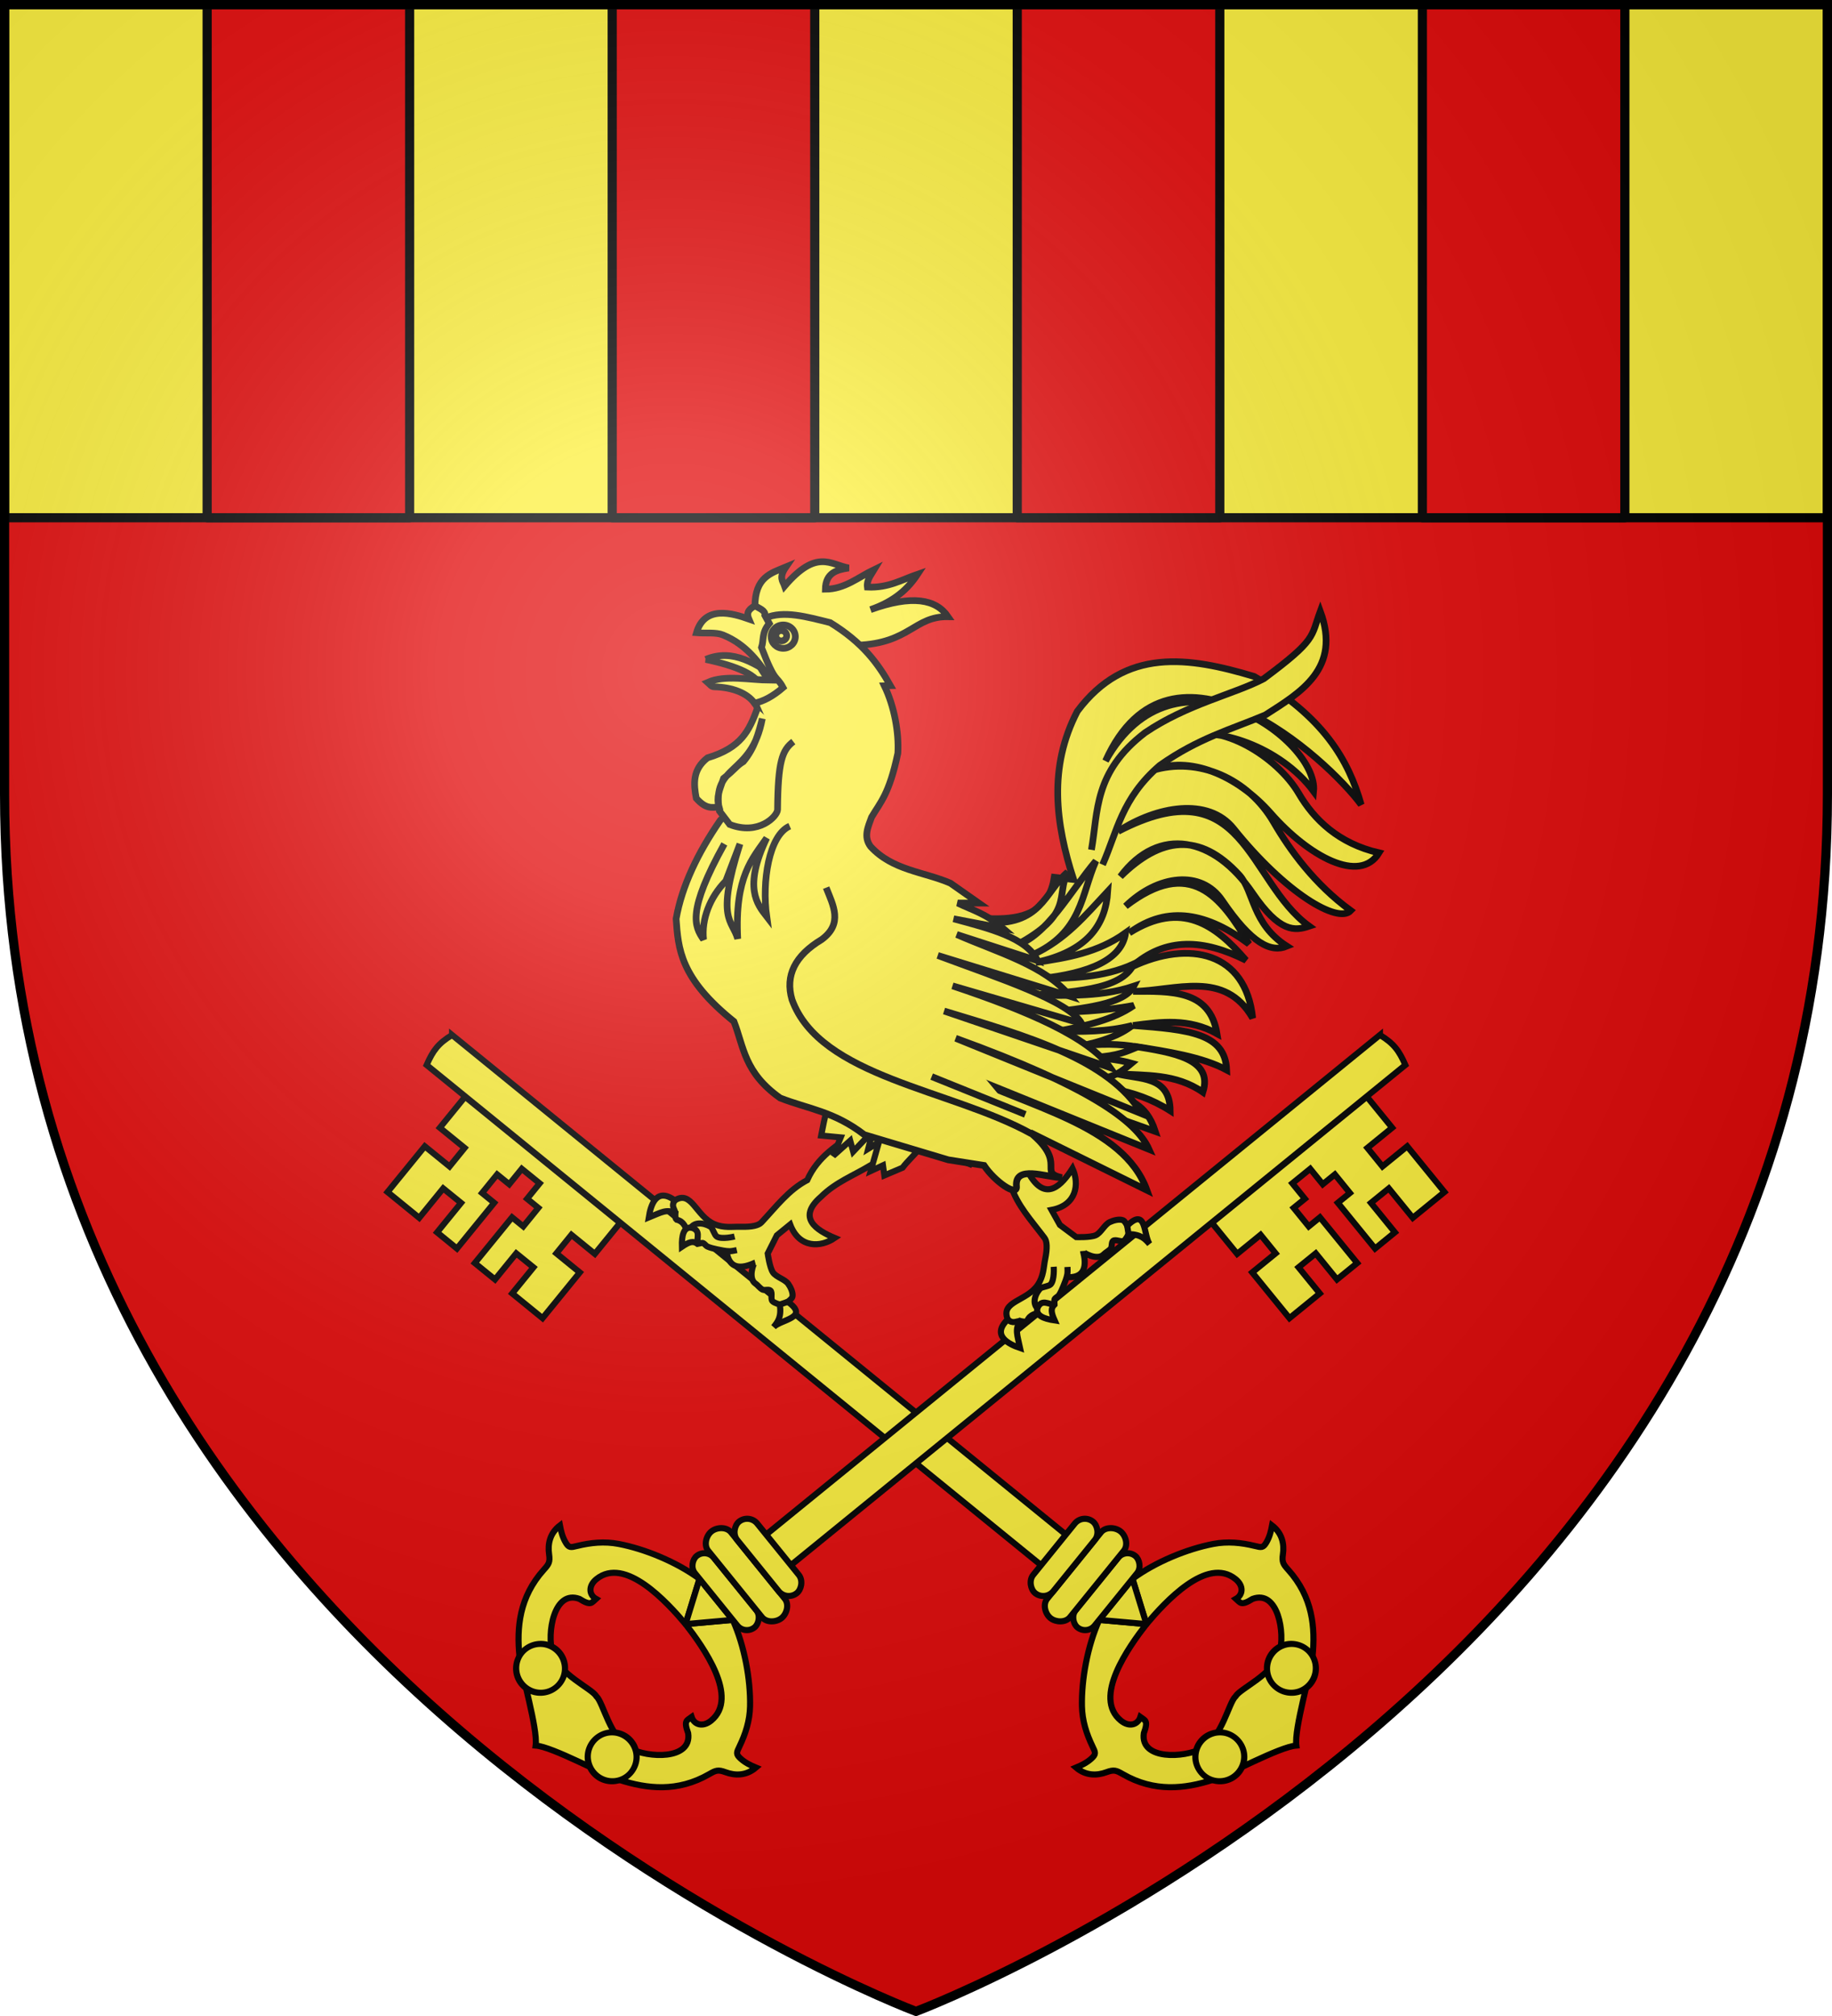<svg xmlns="http://www.w3.org/2000/svg" xmlns:xlink="http://www.w3.org/1999/xlink" width="600" height="660" version="1.0"><defs><g id="bh"><use xlink:href="#bg" width="810" height="540" transform="rotate(72)"/><use xlink:href="#bg" width="810" height="540" transform="rotate(144)"/></g><g id="da"><use xlink:href="#dm" width="810" height="540" transform="rotate(72)"/><use xlink:href="#dm" width="810" height="540" transform="rotate(144)"/></g><g id="c"><path id="b" d="M0 0v1h.5L0 0z" transform="rotate(18 3.157 -.5)"/><use xlink:href="#b" width="810" height="540" transform="scale(-1 1)"/></g><g id="d"><use xlink:href="#c" width="810" height="540" transform="rotate(72)"/><use xlink:href="#c" width="810" height="540" transform="rotate(144)"/></g><g id="dm"><path id="db" d="M0 0v1h.5L0 0z" transform="rotate(18 3.157 -.5)"/><use xlink:href="#db" width="810" height="540" transform="scale(-1 1)"/></g><g id="g"><path id="f" d="M0 0v1h.5L0 0z" transform="rotate(18 3.157 -.5)"/><use xlink:href="#f" width="810" height="540" transform="scale(-1 1)"/></g><g id="h"><use xlink:href="#g" width="810" height="540" transform="rotate(72)"/><use xlink:href="#g" width="810" height="540" transform="rotate(144)"/></g><g id="j"><path id="i" d="M0 0v1h.5L0 0z" transform="rotate(18 3.157 -.5)"/><use xlink:href="#i" width="810" height="540" transform="scale(-1 1)"/></g><g id="k"><use xlink:href="#j" width="810" height="540" transform="rotate(72)"/><use xlink:href="#j" width="810" height="540" transform="rotate(144)"/></g><g id="aS"><use xlink:href="#dk" width="810" height="540" transform="rotate(72)"/><use xlink:href="#dk" width="810" height="540" transform="rotate(144)"/></g><g id="n"><path id="m" d="M0 0v1h.5L0 0z" transform="rotate(18 3.157 -.5)"/><use xlink:href="#m" width="810" height="540" transform="scale(-1 1)"/></g><g id="o"><use xlink:href="#n" width="810" height="540" transform="rotate(72)"/><use xlink:href="#n" width="810" height="540" transform="rotate(144)"/></g><g id="dk"><path id="dj" d="M0 0v1h.5L0 0z" transform="rotate(18 3.157 -.5)"/><use xlink:href="#dj" width="810" height="540" transform="scale(-1 1)"/></g><g id="r"><path id="q" d="M0 0v1h.5L0 0z" transform="rotate(18 3.157 -.5)"/><use xlink:href="#q" width="810" height="540" transform="scale(-1 1)"/></g><g id="s"><use xlink:href="#r" width="810" height="540" transform="rotate(72)"/><use xlink:href="#r" width="810" height="540" transform="rotate(144)"/></g><g id="di"><use xlink:href="#cZ" width="810" height="540" transform="rotate(72)"/><use xlink:href="#cZ" width="810" height="540" transform="rotate(144)"/></g><g id="v"><path id="u" d="M0 0v1h.5L0 0z" transform="rotate(18 3.157 -.5)"/><use xlink:href="#u" width="810" height="540" transform="scale(-1 1)"/></g><g id="w"><use xlink:href="#v" width="810" height="540" transform="rotate(72)"/><use xlink:href="#v" width="810" height="540" transform="rotate(144)"/></g><g id="y"><path id="x" d="M0 0v1h.5L0 0z" transform="rotate(18 3.157 -.5)"/><use xlink:href="#x" width="810" height="540" transform="scale(-1 1)"/></g><g id="z"><use xlink:href="#y" width="810" height="540" transform="rotate(72)"/><use xlink:href="#y" width="810" height="540" transform="rotate(144)"/></g><g id="cZ"><path id="dh" d="M0 0v1h.5L0 0z" transform="rotate(18 3.157 -.5)"/><use xlink:href="#dh" width="810" height="540" transform="scale(-1 1)"/></g><g id="C"><path id="B" d="M0 0v1h.5L0 0z" transform="rotate(18 3.157 -.5)"/><use xlink:href="#B" width="810" height="540" transform="scale(-1 1)"/></g><g id="D"><use xlink:href="#C" width="810" height="540" transform="rotate(72)"/><use xlink:href="#C" width="810" height="540" transform="rotate(144)"/></g><g id="dg"><use xlink:href="#df" width="810" height="540" transform="rotate(72)"/><use xlink:href="#df" width="810" height="540" transform="rotate(144)"/></g><g id="G"><path id="F" d="M0 0v1h.5L0 0z" transform="rotate(18 3.157 -.5)"/><use xlink:href="#F" width="810" height="540" transform="scale(-1 1)"/></g><g id="H"><use xlink:href="#G" width="810" height="540" transform="rotate(72)"/><use xlink:href="#G" width="810" height="540" transform="rotate(144)"/></g><g id="J"><path id="I" d="M0 0v1h.5L0 0z" transform="rotate(18 3.157 -.5)"/><use xlink:href="#I" width="810" height="540" transform="scale(-1 1)"/></g><g id="K"><use xlink:href="#J" width="810" height="540" transform="rotate(72)"/><use xlink:href="#J" width="810" height="540" transform="rotate(144)"/></g><g id="df"><path id="de" d="M0 0v1h.5L0 0z" transform="rotate(18 3.157 -.5)"/><use xlink:href="#de" width="810" height="540" transform="scale(-1 1)"/></g><g id="N"><path id="M" d="M0 0v1h.5L0 0z" transform="rotate(18 3.157 -.5)"/><use xlink:href="#M" width="810" height="540" transform="scale(-1 1)"/></g><g id="O"><use xlink:href="#N" width="810" height="540" transform="rotate(72)"/><use xlink:href="#N" width="810" height="540" transform="rotate(144)"/></g><g id="Q"><path id="P" d="M0 0v1h.5L0 0z" transform="rotate(18 3.157 -.5)"/><use xlink:href="#P" width="810" height="540" transform="scale(-1 1)"/></g><g id="R"><use xlink:href="#Q" width="810" height="540" transform="rotate(72)"/><use xlink:href="#Q" width="810" height="540" transform="rotate(144)"/></g><g id="dd"><use xlink:href="#dc" width="810" height="540" transform="rotate(72)"/><use xlink:href="#dc" width="810" height="540" transform="rotate(144)"/></g><g id="dc"><path d="m0-1-.309.951.476.155L0-1z"/><use xlink:href="#db" width="810" height="540" transform="scale(-1 1)"/></g><g id="V"><path id="U" d="M0 0v1h.5L0 0z" transform="rotate(18 3.157 -.5)"/><use xlink:href="#U" width="810" height="540" transform="scale(-1 1)"/></g><g id="W"><use xlink:href="#V" width="810" height="540" transform="rotate(72)"/><use xlink:href="#V" width="810" height="540" transform="rotate(144)"/></g><g id="Y"><path id="X" d="M0 0v1h.5L0 0z" transform="rotate(18 3.157 -.5)"/><use xlink:href="#X" width="810" height="540" transform="scale(-1 1)"/></g><g id="Z"><use xlink:href="#Y" width="810" height="540" transform="rotate(72)"/><use xlink:href="#Y" width="810" height="540" transform="rotate(144)"/></g><g id="cX"><use xlink:href="#cW" width="810" height="540" transform="rotate(72)"/><use xlink:href="#cW" width="810" height="540" transform="rotate(144)"/></g><g id="ac"><path id="ab" d="M0 0v1h.5L0 0z" transform="rotate(18 3.157 -.5)"/><use xlink:href="#ab" width="810" height="540" transform="scale(-1 1)"/></g><g id="ad"><use xlink:href="#ac" width="810" height="540" transform="rotate(72)"/><use xlink:href="#ac" width="810" height="540" transform="rotate(144)"/></g><g id="af"><path id="ae" d="M0 0v1h.5L0 0z" transform="rotate(18 3.157 -.5)"/><use xlink:href="#ae" width="810" height="540" transform="scale(-1 1)"/></g><g id="ag"><use xlink:href="#af" width="810" height="540" transform="rotate(72)"/><use xlink:href="#af" width="810" height="540" transform="rotate(144)"/></g><g id="cW"><path id="cV" d="M0 0v1h.5L0 0z" transform="rotate(18 3.157 -.5)"/><use xlink:href="#cV" width="810" height="540" transform="scale(-1 1)"/></g><g id="cU"><use xlink:href="#cT" width="810" height="540" transform="rotate(72)"/><use xlink:href="#cT" width="810" height="540" transform="rotate(144)"/></g><g id="ak"><path id="aj" d="M0 0v1h.5L0 0z" transform="rotate(18 3.157 -.5)"/><use xlink:href="#aj" width="810" height="540" transform="scale(-1 1)"/></g><g id="al"><use xlink:href="#ak" width="810" height="540" transform="rotate(72)"/><use xlink:href="#ak" width="810" height="540" transform="rotate(144)"/></g><g id="an"><path id="am" d="M0 0v1h.5L0 0z" transform="rotate(18 3.157 -.5)"/><use xlink:href="#am" width="810" height="540" transform="scale(-1 1)"/></g><g id="ao"><use xlink:href="#an" width="810" height="540" transform="rotate(72)"/><use xlink:href="#an" width="810" height="540" transform="rotate(144)"/></g><g id="aq"><path id="ap" d="M0 0v1h.5L0 0z" transform="rotate(18 3.157 -.5)"/><use xlink:href="#ap" width="810" height="540" transform="scale(-1 1)"/></g><g id="ar"><use xlink:href="#aq" width="810" height="540" transform="rotate(72)"/><use xlink:href="#aq" width="810" height="540" transform="rotate(144)"/></g><g id="at"><path id="as" d="M0 0v1h.5L0 0z" transform="rotate(18 3.157 -.5)"/><use xlink:href="#as" width="810" height="540" transform="scale(-1 1)"/></g><g id="au"><use xlink:href="#at" width="810" height="540" transform="rotate(72)"/><use xlink:href="#at" width="810" height="540" transform="rotate(144)"/></g><g id="aw"><path id="av" d="M0 0v1h.5L0 0z" transform="rotate(18 3.157 -.5)"/><use xlink:href="#av" width="810" height="540" transform="scale(-1 1)"/></g><g id="ax"><use xlink:href="#aw" width="810" height="540" transform="rotate(72)"/><use xlink:href="#aw" width="810" height="540" transform="rotate(144)"/></g><g id="az"><path id="ay" d="M0 0v1h.5L0 0z" transform="rotate(18 3.157 -.5)"/><use xlink:href="#ay" width="810" height="540" transform="scale(-1 1)"/></g><g id="aA"><use xlink:href="#az" width="810" height="540" transform="rotate(72)"/><use xlink:href="#az" width="810" height="540" transform="rotate(144)"/></g><g id="aC"><path id="aB" d="M0 0v1h.5L0 0z" transform="rotate(18 3.157 -.5)"/><use xlink:href="#aB" width="810" height="540" transform="scale(-1 1)"/></g><g id="aD"><use xlink:href="#aC" width="810" height="540" transform="rotate(72)"/><use xlink:href="#aC" width="810" height="540" transform="rotate(144)"/></g><g id="aF"><path id="aE" d="M0 0v1h.5L0 0z" transform="rotate(18 3.157 -.5)"/><use xlink:href="#aE" width="810" height="540" transform="scale(-1 1)"/></g><g id="aG"><use xlink:href="#aF" width="810" height="540" transform="rotate(72)"/><use xlink:href="#aF" width="810" height="540" transform="rotate(144)"/></g><g id="aI"><path id="aH" d="M0 0v1h.5L0 0z" transform="rotate(18 3.157 -.5)"/><use xlink:href="#aH" width="810" height="540" transform="scale(-1 1)"/></g><g id="aJ"><use xlink:href="#aI" width="810" height="540" transform="rotate(72)"/><use xlink:href="#aI" width="810" height="540" transform="rotate(144)"/></g><g id="aL"><path id="aK" d="M0 0v1h.5L0 0z" transform="rotate(18 3.157 -.5)"/><use xlink:href="#aK" width="810" height="540" transform="scale(-1 1)"/></g><g id="aM"><use xlink:href="#aL" width="810" height="540" transform="rotate(72)"/><use xlink:href="#aL" width="810" height="540" transform="rotate(144)"/></g><g id="aO"><path id="aN" d="M0 0v1h.5L0 0z" transform="rotate(18 3.157 -.5)"/><use xlink:href="#aN" width="810" height="540" transform="scale(-1 1)"/></g><g id="aP"><use xlink:href="#aO" width="810" height="540" transform="rotate(72)"/><use xlink:href="#aO" width="810" height="540" transform="rotate(144)"/></g><g id="aR"><path id="aQ" d="M0 0v1h.5L0 0z" transform="rotate(18 3.157 -.5)"/><use xlink:href="#aQ" width="810" height="540" transform="scale(-1 1)"/></g><g id="cT"><path id="cS" d="M0 0v1h.5L0 0z" transform="rotate(18 3.157 -.5)"/><use xlink:href="#cS" width="810" height="540" transform="scale(-1 1)"/></g><g id="aV"><path id="aU" d="M0 0v1h.5L0 0z" transform="rotate(18 3.157 -.5)"/><use xlink:href="#aU" width="810" height="540" transform="scale(-1 1)"/></g><g id="aW"><use xlink:href="#aV" width="810" height="540" transform="rotate(72)"/><use xlink:href="#aV" width="810" height="540" transform="rotate(144)"/></g><g id="aY"><path id="aX" d="M0 0v1h.5L0 0z" transform="rotate(18 3.157 -.5)"/><use xlink:href="#aX" width="810" height="540" transform="scale(-1 1)"/></g><g id="aZ"><use xlink:href="#aY" width="810" height="540" transform="rotate(72)"/><use xlink:href="#aY" width="810" height="540" transform="rotate(144)"/></g><g id="cR"><use xlink:href="#cQ" width="810" height="540" transform="rotate(72)"/><use xlink:href="#cQ" width="810" height="540" transform="rotate(144)"/></g><g id="bc"><path id="bb" d="M0 0v1h.5L0 0z" transform="rotate(18 3.157 -.5)"/><use xlink:href="#bb" width="810" height="540" transform="scale(-1 1)"/></g><g id="bd"><use xlink:href="#bc" width="810" height="540" transform="rotate(72)"/><use xlink:href="#bc" width="810" height="540" transform="rotate(144)"/></g><g id="cQ"><path id="cP" d="M0 0v1h.5L0 0z" transform="rotate(18 3.157 -.5)"/><use xlink:href="#cP" width="810" height="540" transform="scale(-1 1)"/></g><g id="bg"><path id="bf" d="M0 0v1h.5L0 0z" transform="rotate(18 3.157 -.5)"/><use xlink:href="#bf" width="810" height="540" transform="scale(-1 1)"/></g><g id="cO"><use xlink:href="#cN" width="810" height="540" transform="rotate(72)"/><use xlink:href="#cN" width="810" height="540" transform="rotate(144)"/></g><g id="cN"><path id="cM" d="M0 0v1h.5L0 0z" transform="rotate(18 3.157 -.5)"/><use xlink:href="#cM" width="810" height="540" transform="scale(-1 1)"/></g><g id="bk"><path id="bj" d="M0 0v1h.5L0 0z" transform="rotate(18 3.157 -.5)"/><use xlink:href="#bj" width="810" height="540" transform="scale(-1 1)"/></g><g id="bl"><use xlink:href="#bk" width="810" height="540" transform="rotate(72)"/><use xlink:href="#bk" width="810" height="540" transform="rotate(144)"/></g><g id="cL"><use xlink:href="#cK" width="810" height="540" transform="rotate(72)"/><use xlink:href="#cK" width="810" height="540" transform="rotate(144)"/></g><g id="bo"><path id="bn" d="M0 0v1h.5L0 0z" transform="rotate(18 3.157 -.5)"/><use xlink:href="#bn" width="810" height="540" transform="scale(-1 1)"/></g><g id="bp"><use xlink:href="#bo" width="810" height="540" transform="rotate(72)"/><use xlink:href="#bo" width="810" height="540" transform="rotate(144)"/></g><g id="br"><path id="bq" d="M0 0v1h.5L0 0z" transform="rotate(18 3.157 -.5)"/><use xlink:href="#bq" width="810" height="540" transform="scale(-1 1)"/></g><g id="bs"><use xlink:href="#br" width="810" height="540" transform="rotate(72)"/><use xlink:href="#br" width="810" height="540" transform="rotate(144)"/></g><g id="cK"><path id="cJ" d="M0 0v1h.5L0 0z" transform="rotate(18 3.157 -.5)"/><use xlink:href="#cJ" width="810" height="540" transform="scale(-1 1)"/></g><g id="bv"><path id="bu" d="M0 0v1h.5L0 0z" transform="rotate(18 3.157 -.5)"/><use xlink:href="#bu" width="810" height="540" transform="scale(-1 1)"/></g><g id="bw"><use xlink:href="#bv" width="810" height="540" transform="rotate(72)"/><use xlink:href="#bv" width="810" height="540" transform="rotate(144)"/></g><g id="by"><path id="bx" d="M0 0v1h.5L0 0z" transform="rotate(18 3.157 -.5)"/><use xlink:href="#bx" width="810" height="540" transform="scale(-1 1)"/></g><g id="bz"><use xlink:href="#by" width="810" height="540" transform="rotate(72)"/><use xlink:href="#by" width="810" height="540" transform="rotate(144)"/></g><g id="cI"><use xlink:href="#cH" width="810" height="540" transform="rotate(72)"/><use xlink:href="#cH" width="810" height="540" transform="rotate(144)"/></g><g id="bC"><path id="bB" d="M0 0v1h.5L0 0z" transform="rotate(18 3.157 -.5)"/><use xlink:href="#bB" width="810" height="540" transform="scale(-1 1)"/></g><g id="bD"><use xlink:href="#bC" width="810" height="540" transform="rotate(72)"/><use xlink:href="#bC" width="810" height="540" transform="rotate(144)"/></g><g id="bF"><path id="bE" d="M0 0v1h.5L0 0z" transform="rotate(18 3.157 -.5)"/><use xlink:href="#bE" width="810" height="540" transform="scale(-1 1)"/></g><g id="bG"><use xlink:href="#bF" width="810" height="540" transform="rotate(72)"/><use xlink:href="#bF" width="810" height="540" transform="rotate(144)"/></g><g id="cH"><path id="cG" d="M0 0v1h.5L0 0z" transform="rotate(18 3.157 -.5)"/><use xlink:href="#cG" width="810" height="540" transform="scale(-1 1)"/></g><g id="bJ"><path id="bI" d="M0 0v1h.5L0 0z" transform="rotate(18 3.157 -.5)"/><use xlink:href="#bI" width="810" height="540" transform="scale(-1 1)"/></g><g id="bK"><use xlink:href="#bJ" width="810" height="540" transform="rotate(72)"/><use xlink:href="#bJ" width="810" height="540" transform="rotate(144)"/></g><g id="bM"><path id="bL" d="M0 0v1h.5L0 0z" transform="rotate(18 3.157 -.5)"/><use xlink:href="#bL" width="810" height="540" transform="scale(-1 1)"/></g><g id="bN"><use xlink:href="#bM" width="810" height="540" transform="rotate(72)"/><use xlink:href="#bM" width="810" height="540" transform="rotate(144)"/></g><g id="cF"><use xlink:href="#cE" width="810" height="540" transform="rotate(72)"/><use xlink:href="#cE" width="810" height="540" transform="rotate(144)"/></g><g id="bQ"><path id="bP" d="M0 0v1h.5L0 0z" transform="rotate(18 3.157 -.5)"/><use xlink:href="#bP" width="810" height="540" transform="scale(-1 1)"/></g><g id="bR"><use xlink:href="#bQ" width="810" height="540" transform="rotate(72)"/><use xlink:href="#bQ" width="810" height="540" transform="rotate(144)"/></g><g id="bT"><path id="bS" d="M0 0v1h.5L0 0z" transform="rotate(18 3.157 -.5)"/><use xlink:href="#bS" width="810" height="540" transform="scale(-1 1)"/></g><g id="bU"><use xlink:href="#bT" width="810" height="540" transform="rotate(72)"/><use xlink:href="#bT" width="810" height="540" transform="rotate(144)"/></g><g id="cE"><path id="cD" d="M0 0v1h.5L0 0z" transform="rotate(18 3.157 -.5)"/><use xlink:href="#cD" width="810" height="540" transform="scale(-1 1)"/></g><g id="bX"><path id="bW" d="M0 0v1h.5L0 0z" transform="rotate(18 3.157 -.5)"/><use xlink:href="#bW" width="810" height="540" transform="scale(-1 1)"/></g><g id="bY"><use xlink:href="#bX" width="810" height="540" transform="rotate(72)"/><use xlink:href="#bX" width="810" height="540" transform="rotate(144)"/></g><g id="ca"><path id="bZ" d="M0 0v1h.5L0 0z" transform="rotate(18 3.157 -.5)"/><use xlink:href="#bZ" width="810" height="540" transform="scale(-1 1)"/></g><g id="cb"><use xlink:href="#ca" width="810" height="540" transform="rotate(72)"/><use xlink:href="#ca" width="810" height="540" transform="rotate(144)"/></g><g id="cB"><use xlink:href="#cA" width="810" height="540" transform="rotate(72)"/><use xlink:href="#cA" width="810" height="540" transform="rotate(144)"/></g><g id="ce"><path id="cd" d="M0 0v1h.5L0 0z" transform="rotate(18 3.157 -.5)"/><use xlink:href="#cd" width="810" height="540" transform="scale(-1 1)"/></g><g id="cf"><use xlink:href="#ce" width="810" height="540" transform="rotate(72)"/><use xlink:href="#ce" width="810" height="540" transform="rotate(144)"/></g><g id="ch"><path id="cg" d="M0 0v1h.5L0 0z" transform="rotate(18 3.157 -.5)"/><use xlink:href="#cg" width="810" height="540" transform="scale(-1 1)"/></g><g id="ci"><use xlink:href="#ch" width="810" height="540" transform="rotate(72)"/><use xlink:href="#ch" width="810" height="540" transform="rotate(144)"/></g><g id="cA"><path id="cz" d="M0 0v1h.5L0 0z" transform="rotate(18 3.157 -.5)"/><use xlink:href="#cz" width="810" height="540" transform="scale(-1 1)"/></g><g id="cl"><path id="ck" d="M0 0v1h.5L0 0z" transform="rotate(18 3.157 -.5)"/><use xlink:href="#ck" width="810" height="540" transform="scale(-1 1)"/></g><g id="cm"><use xlink:href="#cl" width="810" height="540" transform="rotate(72)"/><use xlink:href="#cl" width="810" height="540" transform="rotate(144)"/></g><g id="cy"><use xlink:href="#cx" width="810" height="540" transform="rotate(72)"/><use xlink:href="#cx" width="810" height="540" transform="rotate(144)"/></g><g id="cp"><path id="co" d="M0 0v1h.5L0 0z" transform="rotate(18 3.157 -.5)"/><use xlink:href="#co" width="810" height="540" transform="scale(-1 1)"/></g><g id="cq"><use xlink:href="#cp" width="810" height="540" transform="rotate(72)"/><use xlink:href="#cp" width="810" height="540" transform="rotate(144)"/></g><g id="cx"><path id="cw" d="M0 0v1h.5L0 0z" transform="rotate(18 3.157 -.5)"/><use xlink:href="#cw" width="810" height="540" transform="scale(-1 1)"/></g><g id="ct"><path id="cs" d="M0 0v1h.5L0 0z" transform="rotate(18 3.157 -.5)"/><use xlink:href="#cs" width="810" height="540" transform="scale(-1 1)"/></g><g id="cu"><use xlink:href="#ct" width="810" height="540" transform="rotate(72)"/><use xlink:href="#ct" width="810" height="540" transform="rotate(144)"/></g><path id="aT" d="M2.922 27.672c0-5.951 2.317-9.843 5.579-11.012 1.448-.519 3.307-.273 5.018 1.447 2.119 2.129 2.736 7.993-3.483 9.121.658-.956.619-3.081-.714-3.787-.99-.524-2.113-.253-2.676.123-.824.552-1.729 2.106-1.679 4.108H2.922z"/><path id="cv" d="M2.922 27.672c0-5.951 2.317-9.843 5.579-11.012 1.448-.519 3.307-.273 5.018 1.447 2.119 2.129 2.736 7.993-3.483 9.121.658-.956.619-3.081-.714-3.787-.99-.524-2.113-.253-2.676.123-.824.552-1.729 2.106-1.679 4.108H2.922z"/><path id="cn" d="M2.922 27.672c0-5.951 2.317-9.843 5.579-11.012 1.448-.519 3.307-.273 5.018 1.447 2.119 2.129 2.736 7.993-3.483 9.121.658-.956.619-3.081-.714-3.787-.99-.524-2.113-.253-2.676.123-.824.552-1.729 2.106-1.679 4.108H2.922z"/><path id="cj" d="M2.922 27.672c0-5.951 2.317-9.843 5.579-11.012 1.448-.519 3.307-.273 5.018 1.447 2.119 2.129 2.736 7.993-3.483 9.121.658-.956.619-3.081-.714-3.787-.99-.524-2.113-.253-2.676.123-.824.552-1.729 2.106-1.679 4.108H2.922z"/><path id="cc" d="M2.922 27.672c0-5.951 2.317-9.843 5.579-11.012 1.448-.519 3.307-.273 5.018 1.447 2.119 2.129 2.736 7.993-3.483 9.121.658-.956.619-3.081-.714-3.787-.99-.524-2.113-.253-2.676.123-.824.552-1.729 2.106-1.679 4.108H2.922z"/><path id="cC" d="M2.922 27.672c0-5.951 2.317-9.843 5.579-11.012 1.448-.519 3.307-.273 5.018 1.447 2.119 2.129 2.736 7.993-3.483 9.121.658-.956.619-3.081-.714-3.787-.99-.524-2.113-.253-2.676.123-.824.552-1.729 2.106-1.679 4.108H2.922z"/><path id="bV" d="M2.922 27.672c0-5.951 2.317-9.843 5.579-11.012 1.448-.519 3.307-.273 5.018 1.447 2.119 2.129 2.736 7.993-3.483 9.121.658-.956.619-3.081-.714-3.787-.99-.524-2.113-.253-2.676.123-.824.552-1.729 2.106-1.679 4.108H2.922z"/><path id="bO" d="M2.922 27.672c0-5.951 2.317-9.843 5.579-11.012 1.448-.519 3.307-.273 5.018 1.447 2.119 2.129 2.736 7.993-3.483 9.121.658-.956.619-3.081-.714-3.787-.99-.524-2.113-.253-2.676.123-.824.552-1.729 2.106-1.679 4.108H2.922z"/><path id="bH" d="M2.922 27.672c0-5.951 2.317-9.843 5.579-11.012 1.448-.519 3.307-.273 5.018 1.447 2.119 2.129 2.736 7.993-3.483 9.121.658-.956.619-3.081-.714-3.787-.99-.524-2.113-.253-2.676.123-.824.552-1.729 2.106-1.679 4.108H2.922z"/><path id="bA" d="M2.922 27.672c0-5.951 2.317-9.843 5.579-11.012 1.448-.519 3.307-.273 5.018 1.447 2.119 2.129 2.736 7.993-3.483 9.121.658-.956.619-3.081-.714-3.787-.99-.524-2.113-.253-2.676.123-.824.552-1.729 2.106-1.679 4.108H2.922z"/><path id="bt" d="M2.922 27.672c0-5.951 2.317-9.843 5.579-11.012 1.448-.519 3.307-.273 5.018 1.447 2.119 2.129 2.736 7.993-3.483 9.121.658-.956.619-3.081-.714-3.787-.99-.524-2.113-.253-2.676.123-.824.552-1.729 2.106-1.679 4.108H2.922z"/><path id="bm" d="M2.922 27.672c0-5.951 2.317-9.843 5.579-11.012 1.448-.519 3.307-.273 5.018 1.447 2.119 2.129 2.736 7.993-3.483 9.121.658-.956.619-3.081-.714-3.787-.99-.524-2.113-.253-2.676.123-.824.552-1.729 2.106-1.679 4.108H2.922z"/><path id="bi" d="M2.922 27.672c0-5.951 2.317-9.843 5.579-11.012 1.448-.519 3.307-.273 5.018 1.447 2.119 2.129 2.736 7.993-3.483 9.121.658-.956.619-3.081-.714-3.787-.99-.524-2.113-.253-2.676.123-.824.552-1.729 2.106-1.679 4.108H2.922z"/><path id="dn" d="M-298.5-298.5h597V-40C298.5 246.31 0 358.5 0 358.5S-298.5 246.31-298.5-40v-258.5z"/><path id="be" d="M2.922 27.672c0-5.951 2.317-9.843 5.579-11.012 1.448-.519 3.307-.273 5.018 1.447 2.119 2.129 2.736 7.993-3.483 9.121.658-.956.619-3.081-.714-3.787-.99-.524-2.113-.253-2.676.123-.824.552-1.729 2.106-1.679 4.108H2.922z"/><path id="ba" d="M2.922 27.672c0-5.951 2.317-9.843 5.579-11.012 1.448-.519 3.307-.273 5.018 1.447 2.119 2.129 2.736 7.993-3.483 9.121.658-.956.619-3.081-.714-3.787-.99-.524-2.113-.253-2.676.123-.824.552-1.729 2.106-1.679 4.108H2.922z"/><path id="cr" d="M2.922 27.672c0-5.951 2.317-9.843 5.579-11.012 1.448-.519 3.307-.273 5.018 1.447 2.119 2.129 2.736 7.993-3.483 9.121.658-.956.619-3.081-.714-3.787-.99-.524-2.113-.253-2.676.123-.824.552-1.729 2.106-1.679 4.108H2.922z"/><path id="ai" d="M2.922 27.672c0-5.951 2.317-9.843 5.579-11.012 1.448-.519 3.307-.273 5.018 1.447 2.119 2.129 2.736 7.993-3.483 9.121.658-.956.619-3.081-.714-3.787-.99-.524-2.113-.253-2.676.123-.824.552-1.729 2.106-1.679 4.108H2.922z"/><path id="ah" d="M2.922 27.672c0-5.951 2.317-9.843 5.579-11.012 1.448-.519 3.307-.273 5.018 1.447 2.119 2.129 2.736 7.993-3.483 9.121.658-.956.619-3.081-.714-3.787-.99-.524-2.113-.253-2.676.123-.824.552-1.729 2.106-1.679 4.108H2.922z"/><path id="aa" d="M2.922 27.672c0-5.951 2.317-9.843 5.579-11.012 1.448-.519 3.307-.273 5.018 1.447 2.119 2.129 2.736 7.993-3.483 9.121.658-.956.619-3.081-.714-3.787-.99-.524-2.113-.253-2.676.123-.824.552-1.729 2.106-1.679 4.108H2.922z"/><path id="cY" d="M0 0v1h.5L0 0z" transform="rotate(18 3.157 -.5)"/><path id="T" d="M2.922 27.672c0-5.951 2.317-9.843 5.579-11.012 1.448-.519 3.307-.273 5.018 1.447 2.119 2.129 2.736 7.993-3.483 9.121.658-.956.619-3.081-.714-3.787-.99-.524-2.113-.253-2.676.123-.824.552-1.729 2.106-1.679 4.108H2.922z"/><path id="S" d="M2.922 27.672c0-5.951 2.317-9.843 5.579-11.012 1.448-.519 3.307-.273 5.018 1.447 2.119 2.129 2.736 7.993-3.483 9.121.658-.956.619-3.081-.714-3.787-.99-.524-2.113-.253-2.676.123-.824.552-1.729 2.106-1.679 4.108H2.922z"/><path id="L" d="M2.922 27.672c0-5.951 2.317-9.843 5.579-11.012 1.448-.519 3.307-.273 5.018 1.447 2.119 2.129 2.736 7.993-3.483 9.121.658-.956.619-3.081-.714-3.787-.99-.524-2.113-.253-2.676.123-.824.552-1.729 2.106-1.679 4.108H2.922z"/><path id="E" d="M2.922 27.672c0-5.951 2.317-9.843 5.579-11.012 1.448-.519 3.307-.273 5.018 1.447 2.119 2.129 2.736 7.993-3.483 9.121.658-.956.619-3.081-.714-3.787-.99-.524-2.113-.253-2.676.123-.824.552-1.729 2.106-1.679 4.108H2.922z"/><path id="A" d="m-267.374-6.853-4.849 23.83-4.848-23.83v-44.741h-25.213v14.546h-9.698v-14.546h-14.546v-9.697h14.546v-14.546h9.698v14.546h25.213v-25.213h-14.546v-9.698h14.546v-14.546h9.697v14.546h14.546v9.698h-14.546v25.213h25.213v-14.546h9.698v14.546h14.546v9.697h-14.546v14.546h-9.698v-14.546h-25.213v44.741z" style="fill:#fcef3c;fill-opacity:1;stroke:#000;stroke-width:3.807;stroke-miterlimit:4;stroke-dasharray:none;stroke-opacity:1;display:inline"/><path id="t" d="M2.922 27.672c0-5.951 2.317-9.843 5.579-11.012 1.448-.519 3.307-.273 5.018 1.447 2.119 2.129 2.736 7.993-3.483 9.121.658-.956.619-3.081-.714-3.787-.99-.524-2.113-.253-2.676.123-.824.552-1.729 2.106-1.679 4.108H2.922z"/><path id="p" d="M2.922 27.672c0-5.951 2.317-9.843 5.579-11.012 1.448-.519 3.307-.273 5.018 1.447 2.119 2.129 2.736 7.993-3.483 9.121.658-.956.619-3.081-.714-3.787-.99-.524-2.113-.253-2.676.123-.824.552-1.729 2.106-1.679 4.108H2.922z"/><path id="l" d="M2.922 27.672c0-5.951 2.317-9.843 5.579-11.012 1.448-.519 3.307-.273 5.018 1.447 2.119 2.129 2.736 7.993-3.483 9.121.658-.956.619-3.081-.714-3.787-.99-.524-2.113-.253-2.676.123-.824.552-1.729 2.106-1.679 4.108H2.922z"/><path id="dl" d="M2.922 27.672c0-5.951 2.317-9.843 5.579-11.012 1.448-.519 3.307-.273 5.018 1.447 2.119 2.129 2.736 7.993-3.483 9.121.658-.956.619-3.081-.714-3.787-.99-.524-2.113-.253-2.676.123-.824.552-1.729 2.106-1.679 4.108H2.922z"/><path id="e" d="M2.922 27.672c0-5.951 2.317-9.843 5.579-11.012 1.448-.519 3.307-.273 5.018 1.447 2.119 2.129 2.736 7.993-3.483 9.121.658-.956.619-3.081-.714-3.787-.99-.524-2.113-.253-2.676.123-.824.552-1.729 2.106-1.679 4.108H2.922z"/><radialGradient id="a" cx="-80" cy="-80" r="405" gradientUnits="userSpaceOnUse"><stop offset="0" style="stop-color:#fff;stop-opacity:.31"/><stop offset=".19" style="stop-color:#fff;stop-opacity:.25"/><stop offset=".6" style="stop-color:#6b6b6b;stop-opacity:.125"/><stop offset="1" style="stop-color:#000;stop-opacity:.125"/></radialGradient></defs><g transform="translate(300 300)"><use xlink:href="#dn" width="600" height="660" style="fill:#e20909"/><path d="M-298.5-298.5h597v168h-597z" style="fill:#fcef3c;fill-opacity:1;fill-rule:nonzero;stroke:#000;stroke-width:3;stroke-opacity:1"/></g><g transform="translate(300 300)"><g id="do" transform="scale(-.64 .64) rotate(-39 353.179 152.786)"><path d="m296.111 28.703.061 20.458-16.335.043.013 12.227 16.335-.044.087 30.171-20.9.062-.05-19.426-11.786.012.052 19.426-13.102.048-.086-30.17 7.97-.013-.014-12.226-7.97.012-.018-10.178-11.785.013.018 10.177-7.389.008.014 12.226 7.389-.007.086 30.17-13.31.026-.045-17.219-11.344.011.046 17.219-20.017.06-.086-30.172 15.452-.04-.013-12.227-15.452.04-.061-20.457 102.24-.23zM321.177 8.343c2.777 7.853 2.6 12.264.45 20.13l-444.366 1.038-.067-20.13 443.983-1.038z" style="fill:#fcef3c;fill-opacity:1;fill-rule:evenodd;stroke:#000;stroke-width:3.125;stroke-linecap:butt;stroke-linejoin:miter;stroke-miterlimit:4;stroke-dasharray:none;stroke-opacity:1"/><path d="M-124.5 5.417c-3.723-14.204-12.144-29.51-20.898-39.882-4.831-5.724-10.745-9.556-17.149-12.578-3.136-1.48-4-1.827-3.476-5.196.495-3.184 1.797-5.911 3.203-8.515-6.561-.168-10.91 3.459-13.594 7.968-2.082 3.5-3.317 3.857-7.07 4.453-18.602 2.958-29.405 14.214-37.5 26.485-4.824 7.31-15.96 34.742-22.344 40.781 6.384 6.039 17.52 33.471 22.344 40.781 8.095 12.27 18.898 23.527 37.5 26.485 3.753.597 4.988.953 7.07 4.453 2.683 4.51 7.033 8.136 13.594 7.969-1.406-2.605-2.708-5.331-3.203-8.516-.524-3.368.34-3.715 3.476-5.195 6.404-3.023 12.318-6.855 17.149-12.578 8.754-10.372 17.175-25.68 20.898-39.883l-20.117-13.516c-.321 14.779-2.166 46.572-20.938 46.602-5.47.008-8.067-3.813-6.562-7.696-2.902-.105-4.274-1.473-6.602 5.313-7.163 12-24.113-3.236-28.008-12.695-4.52-10.978 4.088-26.623 3.399-31.524.69-4.901-7.919-20.545-3.399-31.523 3.895-9.46 20.845-24.696 28.008-12.696 2.328 6.786 3.7 5.418 6.602 5.313-1.505-3.882 1.093-7.704 6.562-7.695 18.772.03 20.617 31.823 20.938 46.601L-124.5 5.417z" style="fill:#fcef3c;stroke:#000;stroke-width:3.125;stroke-linecap:butt;stroke-linejoin:miter;stroke-miterlimit:4;stroke-dasharray:none;stroke-opacity:1"/><path d="M833.638 427.003a11.334 10.405 0 1 1-22.668 0 11.334 10.405 0 1 1 22.668 0z" style="fill:#fcef3c;fill-opacity:1;stroke:#000;stroke-width:2.715;stroke-linecap:butt;stroke-linejoin:round;stroke-miterlimit:4;stroke-dasharray:none;stroke-opacity:1" transform="matrix(0 1.103 -1.201 0 296.311 -917.182)"/><path d="M833.638 427.003a11.334 10.405 0 1 1-22.668 0 11.334 10.405 0 1 1 22.668 0z" style="fill:#fcef3c;fill-opacity:1;stroke:#000;stroke-width:2.715;stroke-linecap:butt;stroke-linejoin:round;stroke-miterlimit:4;stroke-dasharray:none;stroke-opacity:1" transform="matrix(0 -1.103 -1.201 0 296.311 955.048)"/><path d="M-144.617 18.933-124.5 5.417V32.45l-20.117-13.516z" style="fill:#fcef3c;fill-opacity:1;stroke:#000;stroke-width:3.125;stroke-linecap:butt;stroke-linejoin:round;stroke-miterlimit:4;stroke-dasharray:none;stroke-opacity:1"/><rect width="47.031" height="12.5" x="-4.583" y="112" ry="6.25" style="fill:#fcef3c;fill-opacity:1;stroke:#000;stroke-width:3.125;stroke-linecap:butt;stroke-linejoin:round;stroke-miterlimit:4;stroke-dasharray:none;stroke-opacity:1" transform="rotate(90)"/><path d="M-97-2.959v43.785c0 3.67-3.98 6.623-7.5 6.623s-7.5-2.954-7.5-6.623V-2.959c0-3.669 3.98-6.623 7.5-6.623S-97-6.628-97-2.959z" style="fill:#fcef3c;fill-opacity:1;stroke:#000;stroke-width:3.125;stroke-linecap:butt;stroke-linejoin:round;stroke-miterlimit:4;stroke-dasharray:none;stroke-opacity:1"/><rect width="47.031" height="13.246" x="-4.583" y="83.754" ry="6.623" style="fill:#fcef3c;fill-opacity:1;stroke:#000;stroke-width:3.125;stroke-linecap:butt;stroke-linejoin:round;stroke-miterlimit:4;stroke-dasharray:none;stroke-opacity:1" transform="rotate(90)"/></g><path d="M675.092 12.11c-6.7 3.543-13.53 6.892-17.644 14.315-6.364 2.678-10.738 7.634-16.147 12.484-1.013.908-3.15 1.255-6.824.832-2.78-.32-5.556.019-8.656-1.664-5.745-3.12-6.394-11.855-12.151-8.823-5.72-5.01-8.052 1.011-8.989 4.828 4.14-1.27 6.072-2.362 8.823-.666 0 0-.32 1.731.166 2.164 5.084 1.744-.567 6.737 15.48 10.32-.455 8.148 4.948 7.37 8.822 5.992-.392 0-2.73 4.913-.333 6.825.718.573 1.355 1.73 2.164 2.164.674.36 1.985-.068 2.497.5.706.781-.274 2.634.333 3.495.477.675 2.33 1.331 2.33 1.331.218 4.182-1.149 5.573-2.663 7.158 2.658-2.277 12.15-1.991 5.327-7.823 0 0 1.462-.858 1.664-1.499.401-1.27-.32-3.18-.998-4.327-.955-1.613-3.743-2.528-4.661-4.162-.946-1.682-1.165-6.325-1.165-6.325l3.495-5.66 4.66-3.162c2.265 8.102 9.278 8.376 14.15 5.66-5.828-3.069-11.793-7.684-3.33-13.816 5.296-4.396 11.29-6.002 16.979-8.822l8.156-3.33" style="opacity:1;fill:#fcef3c;fill-opacity:1;fill-rule:nonzero;stroke:#000;stroke-width:2;stroke-linecap:butt;stroke-linejoin:miter;stroke-miterlimit:4;stroke-dasharray:none;stroke-dashoffset:0;stroke-opacity:1" transform="rotate(-5 997.206 7993.393)"/><path d="M932.146 342.737s-4.318.691-5.825-.5c-.721-.568-1.03-2.666-1.665-3.328-2.623-1.852-5.212-1.858-6.492-.333-2.435-.29-3.269 2.306-3.495 5.992 2.605-1.437 3.847-1.646 5.16-.5 0 0 .828-.11 1.498-.166.637-.052 1.11 1.013 1.664 1.332.836.482 2.076.877 2.997 1.165 1.225.384 2.881.894 4.161.999.699.058 2.33-.166 2.33-.166" style="opacity:1;fill:#fcef3c;fill-opacity:1;fill-rule:nonzero;stroke:#000;stroke-width:2;stroke-linecap:butt;stroke-linejoin:miter;stroke-miterlimit:4;stroke-dasharray:none;stroke-dashoffset:0;stroke-opacity:1" transform="rotate(-5 -2288.36 11578.958)"/><path d="M613.504 33.416c-.1-1.348-1.316-2.418.166-4.162" style="opacity:1;fill:none;fill-opacity:1;fill-rule:nonzero;stroke:#000;stroke-width:2;stroke-linecap:butt;stroke-linejoin:miter;stroke-miterlimit:4;stroke-dasharray:none;stroke-dashoffset:0;stroke-opacity:1" transform="rotate(-5 997.206 7993.393)"/><path d="m944.963 366.207 2.664-.665" style="opacity:1;fill:none;fill-opacity:1;fill-rule:nonzero;stroke:#000;stroke-width:2;stroke-linecap:butt;stroke-linejoin:miter;stroke-miterlimit:4;stroke-dasharray:none;stroke-dashoffset:0;stroke-opacity:1" transform="rotate(-5 -2288.36 11578.958)"/><path d="M698.562 10.112c-.858 9.04-5.951 10.82-9.655 14.981l-6.158 1.998-.167-3.33-4.161 1.499 3.495-9.155-3.662 1.83 1.998-5.659-6.991 6.159-.666-3.662-5.992 4.494 2.996-5.826-6.326-1.165c1.71-5.808 3.236-12.029 6.659-13.982" style="opacity:1;fill:#fcef3c;fill-opacity:1;fill-rule:nonzero;stroke:#000;stroke-width:2;stroke-linecap:butt;stroke-linejoin:miter;stroke-miterlimit:4;stroke-dasharray:none;stroke-dashoffset:0;stroke-opacity:1" transform="rotate(-5 997.206 7993.393)"/><path d="M918.164 338.576c3.354 1.131 1.5 3.564 1.665 5.493" style="opacity:1;fill:none;fill-opacity:1;fill-rule:nonzero;stroke:#000;stroke-width:2;stroke-linecap:butt;stroke-linejoin:miter;stroke-miterlimit:4;stroke-dasharray:none;stroke-dashoffset:0;stroke-opacity:1" transform="rotate(-5 -2288.36 11578.958)"/><use xlink:href="#do" width="600" height="660" transform="matrix(-1 0 0 1 0 0)"/><path d="M675.092 12.11c-6.7 3.543-13.53 6.892-17.644 14.315-6.364 2.678-10.738 7.634-16.147 12.484-1.013.908-3.15 1.255-6.824.832-2.78-.32-5.556.019-8.656-1.664-5.745-3.12-6.394-11.855-12.151-8.823-5.72-5.01-8.052 1.011-8.989 4.828 4.14-1.27 6.072-2.362 8.823-.666 0 0-.32 1.731.166 2.164 5.084 1.744-.567 6.737 15.48 10.32-.455 8.148 4.948 7.37 8.822 5.992-.392 0-2.73 4.913-.333 6.825.718.573 1.355 1.73 2.164 2.164.674.36 1.985-.068 2.497.5.706.781-.274 2.634.333 3.495.477.675 2.33 1.331 2.33 1.331.218 4.182-1.149 5.573-2.663 7.158 2.658-2.277 12.15-1.991 5.327-7.823 0 0 1.462-.858 1.664-1.499.401-1.27-.32-3.18-.998-4.327-.955-1.613-3.743-2.528-4.661-4.162-.946-1.682-1.165-6.325-1.165-6.325l3.495-5.66 4.66-3.162c2.265 8.102 9.278 8.376 14.15 5.66-5.828-3.069-11.793-7.684-3.33-13.816 5.296-4.396 11.29-6.002 16.979-8.822l8.156-3.33" style="opacity:1;fill:#fcef3c;fill-opacity:1;fill-rule:nonzero;stroke:#000;stroke-width:2;stroke-linecap:butt;stroke-linejoin:miter;stroke-miterlimit:4;stroke-dasharray:none;stroke-dashoffset:0;stroke-opacity:1" transform="rotate(-85 377.9 399.05)"/><path d="M932.146 342.737s-4.318.691-5.825-.5c-.721-.568-1.03-2.666-1.665-3.328-2.623-1.852-5.212-1.858-6.492-.333-2.435-.29-3.269 2.306-3.495 5.992 2.605-1.437 3.847-1.646 5.16-.5 0 0 .828-.11 1.498-.166.637-.052 1.11 1.013 1.664 1.332.836.482 2.076.877 2.997 1.165 1.225.384 2.881.894 4.161.999.699.058 2.33-.166 2.33-.166" style="opacity:1;fill:#fcef3c;fill-opacity:1;fill-rule:nonzero;stroke:#000;stroke-width:2;stroke-linecap:butt;stroke-linejoin:miter;stroke-miterlimit:4;stroke-dasharray:none;stroke-dashoffset:0;stroke-opacity:1" transform="rotate(-85 364.204 712.745)"/><path d="M613.504 33.416c-.1-1.348-1.316-2.418.166-4.162" style="opacity:1;fill:none;fill-opacity:1;fill-rule:nonzero;stroke:#000;stroke-width:2;stroke-linecap:butt;stroke-linejoin:miter;stroke-miterlimit:4;stroke-dasharray:none;stroke-dashoffset:0;stroke-opacity:1" transform="rotate(-85 377.9 399.05)"/><path d="m944.963 366.207 2.664-.665" style="opacity:1;fill:none;fill-opacity:1;fill-rule:nonzero;stroke:#000;stroke-width:2;stroke-linecap:butt;stroke-linejoin:miter;stroke-miterlimit:4;stroke-dasharray:none;stroke-dashoffset:0;stroke-opacity:1" transform="rotate(-85 364.204 712.745)"/><path d="M698.562 10.112c-.858 9.04-5.951 10.82-9.655 14.981l-6.158 1.998-.167-3.33-4.161 1.499 3.495-9.155-3.662 1.83 1.998-5.659-6.991 6.159-.666-3.662-5.992 4.494 2.996-5.826-6.326-1.165c1.71-5.808 3.236-12.029 6.659-13.982" style="opacity:1;fill:#fcef3c;fill-opacity:1;fill-rule:nonzero;stroke:#000;stroke-width:2;stroke-linecap:butt;stroke-linejoin:miter;stroke-miterlimit:4;stroke-dasharray:none;stroke-dashoffset:0;stroke-opacity:1" transform="rotate(-85 377.9 399.05)"/><path d="M918.164 338.576c3.354 1.131 1.5 3.564 1.665 5.493" style="opacity:1;fill:none;fill-opacity:1;fill-rule:nonzero;stroke:#000;stroke-width:2;stroke-linecap:butt;stroke-linejoin:miter;stroke-miterlimit:4;stroke-dasharray:none;stroke-dashoffset:0;stroke-opacity:1" transform="rotate(-85 364.204 712.745)"/><path d="M910.997-97.033c8.949-3.744 16.657 1.483 24.337 6.914l-6.085 2.669c-.865-4.45-8.001-7.391-18.252-9.583zM981.087-14.306c18.33 1.143 41.02 8.198 44.05-11.402l6.328.728c-5.933-18.357-8.319-36.714 1.216-55.07 15.697-20.996 36.465-17.84 57.922-11.403 22.794 13.226 30.927 27.46 35.045 41.97-11.06-14.99-62.308-61.932-83.719-14.313 22.69-40.818 69.788-6.98 68.144 9.946-11.052-14.86-32.35-21.371-42.346-17.952 11.586-4.863 30.383 6.539 37.49 18.668 5.022 8.569 13.07 16.397 26.272 19.42-6.283 10.288-22.966 1.248-35.448-12.96-10.986-12.505-26.93-19.19-38.971-13.951 15.309-4.759 31.673 2.73 39.907 16.886 5.313 9.134 13.377 20.286 25.264 28.948-4.195 4.399-21.389-5.695-38.37-26.866-8.33-10.386-25.248-7.329-37.804.908 41.377-21.51 42.192 16.295 62.546 31.053-4.718 1.578-9.643 2.17-18.546-10.868-12.53-18.353-30.713-22.22-43.27-5.387 13.094-12.88 25.857-14.79 38.94-.498 4.862 5.312 4.062 15.941 15.575 23.303-5.201 2.14-11.478-.703-21.192-15.01-6.844-10.079-21.08-8.384-31.62 1.91 21.268-16.34 31.242-3.055 40.4 12.372-13.354-9.964-26.477-13.045-39.183-3.64 17.068-10.745 28.201-2.67 38.21 8.977-13.742-6.907-26.333-7.787-37.48 2.184 18.985-8.994 37.442-4.826 39.67 16.739-9.19-15.938-25.191-8.954-39.183-8.734 12.415-.045 25.185-.598 27.5 13.829-9.166-5.092-18.333-3.894-27.5-2.669 18.367 1.372 30.178 2.604 30.665 14.556-8.023-4.277-19.235-6.01-30.421-7.763 12.982 2.095 26.106 4.114 22.633 15.041-8.945-6.198-18.674-5.36-28.231-6.065 7.369 2.013 17.411.472 17.523 12.13-6.085-3.865-12.169-5.868-18.253-7.035 4.472 4.564 10.126 3.826 13.385 13.828l-20.443-7.278-56.705-64.532zM930.285-111.184l-3.183-3.088c-.024-9.752 5.3-11.02 10.153-13.038-2.465 3.575-.986 4.622-.43 6.262 10.527-12.292 15.037-6.989 20.995-5.919-3.945.582-7.545 1.593-7.658 6.948 6.346-.001 10.83-3.95 16.004-6.433-1.08 1.805-2.536 3.484-2.237 5.747 6.95.31 11.271-2.435 16.434-4.203-3.082 4.678-7.477 8.832-15.402 11.58 13.66-4.93 21.449-3.42 25.383 2.315-11.173-.165-12.434 8.673-29.771 9.35l-30.288-9.521z" style="fill:#fcef3c;fill-opacity:1;fill-rule:evenodd;stroke:#000;stroke-width:2.201;stroke-linecap:butt;stroke-linejoin:miter;stroke-miterlimit:4;stroke-dasharray:none;stroke-opacity:1" transform="translate(-979.85 12.912)"/><path d="M1002.26-10.91c18.742 1.34 19.623-9.97 27.258-16.496-3.961 7.715 2.311 13.698-17.036 24.017 10.03-2.89 17.714-17.48 26.284-27.656-4.837 10.926-4.439 23.458-20.93 30.81 10.961-4.946 17.596-13.126 24.823-20.864-.74 11.032-6.69 19.676-23.606 23.29 10.136-1.533 20.262-3.115 29.447-9.704-1.182 8.563-11.398 13.268-28.474 15.041 10.484-.22 20.983-.233 31.152-4.852-4.011 8.791-20.774 9.107-36.02 10.432 12.007-.447 24.013.847 36.02-3.154-3.077 5.933-16.204 7.191-28.718 8.734 9.292-.343 18.486-.522 28.717-2.426-6.62 4.64-15.811 6.719-25.31 8.49 8.275.054 16.55.207 24.824-1.94-3.876 3.08-9.753 5.33-17.523 6.793 7.058-.89 13.467-.809 19.226.242-3.457 1.4-6.293 2.93-14.115 3.397 4.294.41 8.514.893 12.168 1.94-3.105 2.587-6.033 5.268-13.872 5.338l-19.47-8.976-14.845-42.455z" style="fill:#fcef3c;fill-opacity:1;fill-rule:evenodd;stroke:#000;stroke-width:2.201;stroke-linecap:butt;stroke-linejoin:miter;stroke-miterlimit:4;stroke-dasharray:none;stroke-opacity:1" transform="translate(-979.85 12.912)"/><path d="M930.544-110.584c5.947-2.562 13.468-.412 21.217 1.514 10.622 6.535 15.568 13.275 19.719 20.627l-1.985.056c3.262 6.747 4.804 15.314 4.415 22.062-2.868 13.523-5.736 16.047-8.605 20.928-1.17 3.202-2.716 6.404-.344 9.606 7.176 7.85 17.354 8.217 26.158 12.009l9.292 6.518h-6.883c4.794 2.328 9.167 3.398 14.8 8.234l-16.177-3.087c11.697 3.18 23.852 6.105 27.534 13.723L993.184-6.97c13.419 5.893 28.863 10.104 37.17 20.242L986.99-.109c19.883 7.433 43.015 14.867 47.152 22.3l-42.334-12.35c24.413 8.164 44.546 16.777 51.626 26.76l-54.38-18.527c26.672 8.1 54.083 15.748 64.706 33.623l-60.92-24.702c43.516 15.758 59.114 26.986 63.329 36.367l-62.64-25.388c22.644 11.598 54.207 17.27 61.952 38.769l-38.204-18.87c12.277 10.114 2.323 12.96 10.325 14.753-5.213-.11-15.538-4.316-14.847 2.892.338 3.525-7.082-1.552-10.623-6.889l-11.7-1.836-27.535-8.234c-9.91-7.65-18.444-8.445-27.534-12.008-11.805-8.349-11.889-16.697-15.144-25.046-17.699-14.195-18.236-23.888-18.93-33.622 1.902-10.75 7.051-21.5 14.456-32.25 8.327-7.92 13.586-17.585 15.488-29.163l-3.786-8.578c.997-3.373-2.24-10.074 4.701-7.834-7.995-8.544-3.884-14.134-1.603-22.357" style="fill:#fcef3c;fill-opacity:1;fill-rule:evenodd;stroke:#000;stroke-width:2.201;stroke-linecap:butt;stroke-linejoin:miter;stroke-miterlimit:4;stroke-dasharray:none;stroke-opacity:1" transform="translate(-979.85 12.912)"/><path d="M920.853-44.752c5.556.524 9.401-1.226 10.1-7.157" style="fill:#fcef3c;stroke:#000;stroke-width:2.201;stroke-linecap:butt;stroke-linejoin:miter;stroke-miterlimit:4;stroke-dasharray:none;stroke-opacity:1" transform="translate(-979.85 12.912)"/><path d="M940.323-104.493c0 2.11-1.77 3.821-3.955 3.821-2.184 0-3.955-1.71-3.955-3.82 0-2.111 1.77-3.822 3.955-3.822 2.184 0 3.955 1.711 3.955 3.821z" style="fill:#fcef3c;stroke:#000;stroke-width:2.201;stroke-miterlimit:4;stroke-dasharray:none;stroke-opacity:1" transform="translate(-979.85 12.912)"/><path d="M927.876-80.907c-2.702 7.25-5.208 12.759-16.327 16.105-4.979 3.882-4.54 8.663-3.665 13.238 3.107 3.465 4.91 3.078 7.457 2.83-.935-3.282.12-5.407 1.492-9.357 3.847-3.003 4.074-4.006 6.483-5.49 3.765-4.573 4.92-9.187 6.195-14.066-3.51 18.943-16.759 14.63-14.049 30.212l3.38 4.44c9.462 3.688 15.576-2.667 15.668-4.824.13-15.794 1.485-19.5 5.163-22.301" style="fill:#fcef3c;fill-opacity:1;fill-rule:evenodd;stroke:#000;stroke-width:2.201;stroke-linecap:butt;stroke-linejoin:miter;stroke-miterlimit:4;stroke-dasharray:none;stroke-opacity:1" transform="translate(-979.85 12.912)"/><path d="M937.505-104.79c0 .938-.795 1.7-1.777 1.7-.981 0-1.777-.762-1.777-1.7 0-.94.796-1.7 1.777-1.7.982 0 1.777.76 1.777 1.7z" style="fill:#fcef3c;stroke:#000;stroke-width:2.201;stroke-miterlimit:4;stroke-dasharray:none;stroke-opacity:1" transform="translate(-979.85 12.912)"/><path d="M950.423-22.312c2.308 5.847 5.624 11.76-1.46 16.982-8.764 5.256-12.005 11.807-9.735 19.651 9.207 25.476 52.116 29.355 78.365 43.91M917.08-36.625c-12.256 22.044-9.812 26.992-6.813 31.295-.706-6.547 2.005-13.786 7.3-19.165l4.625-12.13c-7.976 25.013-2.474 24.789-.73 31.053-1.071-20.444 4.924-26.37 9.491-32.994-7.702 16.214-3.135 21.674 0 25.716-1.611-11.47.74-26.662 7.544-29.598" style="fill:#fcef3c;stroke:#000;stroke-width:2.201;stroke-linecap:butt;stroke-linejoin:miter;stroke-miterlimit:4;stroke-dasharray:none;stroke-opacity:1" transform="translate(-979.85 12.912)"/><path d="M1037.305-34.684c2.222-12.627.74-25.436 17.523-38.331 13.842-9.416 29.306-12.629 38.94-17.71 17.403-12.923 15.372-13.639 18.495-22.077 6.908 18.765-6.39 26.525-18.01 33.964-11.35 4.786-21.923 7.58-34.558 16.497-12.576 10.836-13.942 21.672-18.739 32.509" style="fill:#fcef3c;fill-opacity:1;fill-rule:evenodd;stroke:#000;stroke-width:2.201;stroke-linecap:butt;stroke-linejoin:miter;stroke-miterlimit:4;stroke-dasharray:none;stroke-opacity:1" transform="translate(-979.85 12.912)"/><path d="m1015.645 51.924-30.664-12.373" style="fill:#fcef3c;stroke:#000;stroke-width:2.201;stroke-linecap:butt;stroke-linejoin:miter;stroke-miterlimit:4;stroke-dasharray:none;stroke-opacity:1" transform="translate(-979.85 12.912)"/><path d="M907.955-105.766c3.351.274 6.3-.238 8.71.74 7.6 3.084 12.02 9.087 15.505 14.786-6.978-.033-14.746-1.84-20.565.728.641.57 1.237 1.424 2.075 1.444 6.005.14 10.92 2.033 13.257 5.349 2.96-.563 6.085-2.268 9.37-5.095-2.352-4.367-2.322-.817-7.058-13.1.852-2.629-.037-4.823 2.556-7.885l-1.46-2.669c.315-1.52-1.774-2.24-3.286-3.153-1.427.97-3.034 1.829-1.947 4.366-5.252-1.83-14.471-4.685-17.157 4.489z" style="fill:#fcef3c;fill-opacity:1;fill-rule:evenodd;stroke:#000;stroke-width:2.201;stroke-linecap:butt;stroke-linejoin:miter;stroke-miterlimit:4;stroke-dasharray:none;stroke-opacity:1" transform="translate(-979.85 12.912)"/><path d="M-232.156-298.5v168h66.312v-168h-66.312zm132.656 0v168h66.344v-168H-99.5zm132.656 0v168H99.5v-168H33.156zm132.688 0v168h66.312v-168h-66.312z" style="fill:#e20909;fill-opacity:1;fill-rule:nonzero;stroke:#000;stroke-width:3;stroke-linecap:butt;stroke-linejoin:round;stroke-miterlimit:4;stroke-dasharray:none;stroke-dashoffset:0;stroke-opacity:1"/><path d="M-95.745 281.381v-4.679h0z" style="opacity:.615;fill:#fcef3c;fill-opacity:.991;fill-rule:evenodd;stroke:#000;stroke-width:2.5;stroke-linecap:round;stroke-linejoin:round;stroke-miterlimit:4;stroke-dasharray:none;stroke-dashoffset:0;stroke-opacity:1" transform="matrix(.5 0 0 .5 -361.748 429.073)"/><path d="M-95.745 281.381v-4.679h0z" style="opacity:.615;fill:#fcef3c;fill-opacity:.991;fill-rule:evenodd;stroke:#000;stroke-width:2.5;stroke-linecap:round;stroke-linejoin:round;stroke-miterlimit:4;stroke-dasharray:none;stroke-dashoffset:0;stroke-opacity:1" transform="matrix(.5 0 0 .5 -312.693 15.678)"/><path d="M-95.745 281.381v-4.679h0z" style="opacity:.615;fill:#fcef3c;fill-opacity:.991;fill-rule:evenodd;stroke:#000;stroke-width:2.5;stroke-linecap:round;stroke-linejoin:round;stroke-miterlimit:4;stroke-dasharray:none;stroke-dashoffset:0;stroke-opacity:1" transform="translate(-328.584 1326.78)"/><path d="M-95.745 281.381v-4.679h0z" style="opacity:.615;fill:#fcef3c;fill-opacity:.991;fill-rule:evenodd;stroke:#000;stroke-width:2.5;stroke-linecap:round;stroke-linejoin:round;stroke-miterlimit:4;stroke-dasharray:none;stroke-dashoffset:0;stroke-opacity:1" transform="translate(-230.473 499.99)"/><use xlink:href="#dp" width="600" height="660" transform="scale(1 -1) rotate(60 1050.769 23.153)"/><use xlink:href="#dq" width="600" height="660" transform="rotate(180 229.206 441.039)"/></g><use xlink:href="#dn" width="600" height="660" style="fill:url(#a)" transform="translate(300 300)"/><use xlink:href="#dn" width="600" height="660" style="fill:none;stroke:#000;stroke-width:3" transform="translate(300 300)"/></svg>